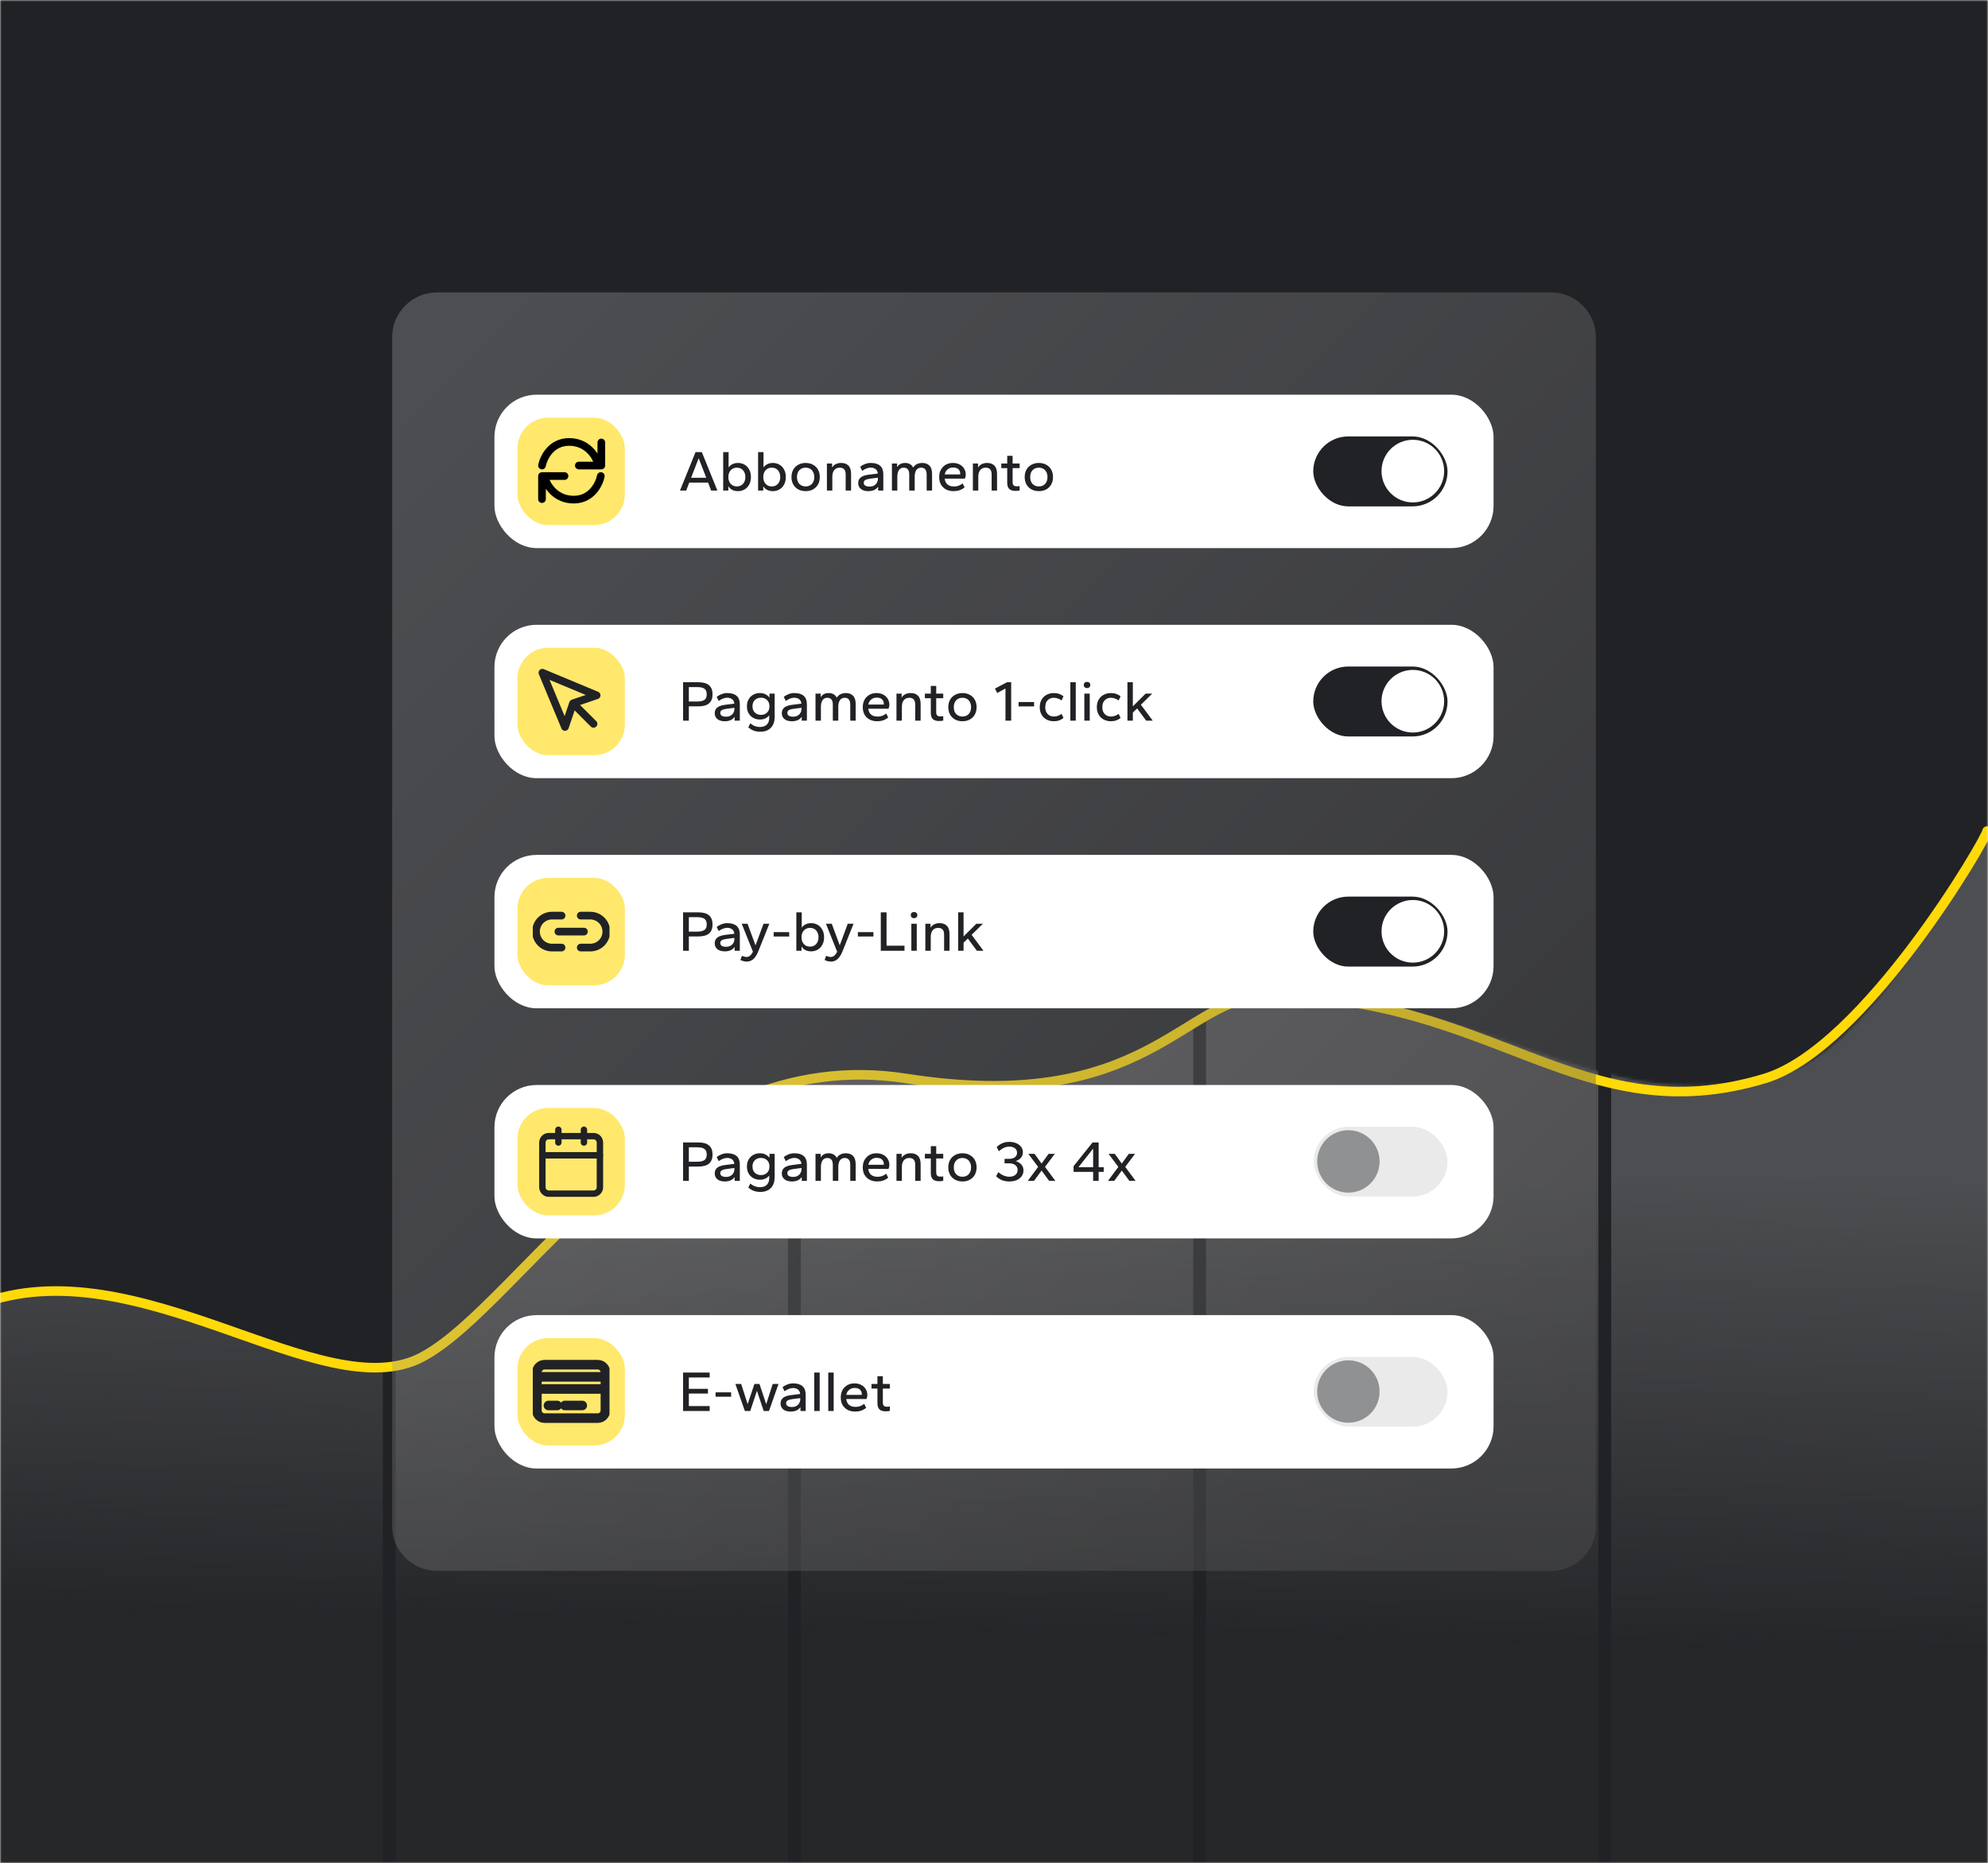 <svg fill="none" height="583" viewBox="0 0 622 583" width="622" xmlns="http://www.w3.org/2000/svg" xmlns:xlink="http://www.w3.org/1999/xlink"><filter id="a" color-interpolation-filters="sRGB" filterUnits="userSpaceOnUse" height="75.595" width="75.595" x="404.246" y="109.613"><feFlood flood-opacity="0" result="BackgroundImageFix"/><feColorMatrix in="SourceAlpha" result="hardAlpha" type="matrix" values="0 0 0 0 0 0 0 0 0 0 0 0 0 0 0 0 0 0 127 0"/><feOffset/><feGaussianBlur stdDeviation="14"/><feComposite in2="hardAlpha" operator="out"/><feColorMatrix type="matrix" values="0 0 0 0 0 0 0 0 0 0 0 0 0 0 0 0 0 0 0.06 0"/><feBlend in2="BackgroundImageFix" mode="normal" result="effect1_dropShadow_612_25404"/><feBlend in="SourceGraphic" in2="effect1_dropShadow_612_25404" mode="normal" result="shape"/></filter><filter id="b" color-interpolation-filters="sRGB" filterUnits="userSpaceOnUse" height="75.595" width="75.595" x="404.246" y="181.614"><feFlood flood-opacity="0" result="BackgroundImageFix"/><feColorMatrix in="SourceAlpha" result="hardAlpha" type="matrix" values="0 0 0 0 0 0 0 0 0 0 0 0 0 0 0 0 0 0 127 0"/><feOffset/><feGaussianBlur stdDeviation="14"/><feComposite in2="hardAlpha" operator="out"/><feColorMatrix type="matrix" values="0 0 0 0 0 0 0 0 0 0 0 0 0 0 0 0 0 0 0.06 0"/><feBlend in2="BackgroundImageFix" mode="normal" result="effect1_dropShadow_612_25404"/><feBlend in="SourceGraphic" in2="effect1_dropShadow_612_25404" mode="normal" result="shape"/></filter><filter id="c" color-interpolation-filters="sRGB" filterUnits="userSpaceOnUse" height="75.595" width="75.595" x="404.246" y="253.614"><feFlood flood-opacity="0" result="BackgroundImageFix"/><feColorMatrix in="SourceAlpha" result="hardAlpha" type="matrix" values="0 0 0 0 0 0 0 0 0 0 0 0 0 0 0 0 0 0 127 0"/><feOffset/><feGaussianBlur stdDeviation="14"/><feComposite in2="hardAlpha" operator="out"/><feColorMatrix type="matrix" values="0 0 0 0 0 0 0 0 0 0 0 0 0 0 0 0 0 0 0.06 0"/><feBlend in2="BackgroundImageFix" mode="normal" result="effect1_dropShadow_612_25404"/><feBlend in="SourceGraphic" in2="effect1_dropShadow_612_25404" mode="normal" result="shape"/></filter><linearGradient id="d" gradientUnits="userSpaceOnUse" x1="253.063" x2="256.39" y1="509.867" y2="361.329"><stop offset="0" stop-color="#4d4e51" stop-opacity=".1"/><stop offset="1" stop-color="#4d4e51"/></linearGradient><linearGradient id="e" gradientUnits="userSpaceOnUse" x1="140.483" x2="480.216" y1="107.817" y2="445.514"><stop offset="0" stop-opacity="0"/><stop offset="1"/></linearGradient><clipPath id="f"><path d="m410.886 136.554h42.015v21.89h-42.015z"/></clipPath><clipPath id="g"><path d="m410.886 208.555h42.015v21.89h-42.015z"/></clipPath><clipPath id="h"><path d="m166.7 284.299c0-2.651 2.149-4.8 4.8-4.8h19.201v24h-24.001z"/></clipPath><clipPath id="i"><path d="m410.886 280.555h42.015v21.89h-42.015z"/></clipPath><clipPath id="j"><path d="m166.7 428.301c0-2.651 2.149-4.8 4.8-4.8h19.201v24h-24.001z"/></clipPath><mask id="k" height="583" maskUnits="userSpaceOnUse" width="622" x="0" y="0"><path d="m.5.5h621v582h-621z" fill="#d3d3d3" stroke="#d3d3d3"/></mask><mask id="l" height="484" maskUnits="userSpaceOnUse" width="768" x="-112" y="245"><path d="m-5.432 408.158c-39.596 15.084-87.205 61.28-106.06 82.492v238.334l767.472-5.056-25.05-478.395c-30.64 51.852-52.355 86.833-77.778 91.918-58.922 11.786-84.848-25.925-155.555-25.925-26.351 0-37.71 37.71-113.131 25.925-75.42-11.784-120.201 70.707-151.495 87.206s-88.908-35.353-138.403-16.499z" fill="#d9d9d9"/></mask><g mask="url(#k)"><path d="m-64.693-80.641h858.673v691.518h-858.673z" fill="#212225"/><g fill="url(#d)" mask="url(#l)"><path d="m-3 209.287c0-7.732 6.268-14 14-14h94.776c7.732 0 14 6.268 14 14v490c0 7.732-6.268 14-14 14h-94.776c-7.732 0-14-6.268-14-14z"/><path d="m123.776 209.287c0-7.732 6.268-14 14-14h94.776c7.732 0 14 6.268 14 14v490c0 7.732-6.268 14-14 14h-94.776c-7.732 0-14-6.268-14-14z"/><path d="m250.552 209.287c0-7.732 6.268-14 14-14h94.777c7.732 0 14 6.268 14 14v490c0 7.732-6.268 14-14 14h-94.777c-7.732 0-14-6.268-14-14z"/><path d="m377.329 209.287c0-7.732 6.268-14 14-14h94.776c7.732 0 14 6.268 14 14v490c0 7.732-6.268 14-14 14h-94.776c-7.732 0-14-6.268-14-14z"/><path d="m504.105 209.287c0-7.732 6.268-14 14-14h94.776c7.732 0 14 6.268 14 14v490c0 7.732-6.268 14-14 14h-94.776c-7.732 0-14-6.268-14-14z"/></g><path d="m-6.403 408.16-.534-1.402zm558.585-70.707-.434-1.436zm71.03-77.418c0-.828-.672-1.5-1.5-1.5-.829 0-1.5.672-1.5 1.5zm-734.554 231.614c9.383-10.556 25.946-27.356 45.095-43.391 19.171-16.055 40.819-31.245 60.379-38.696l-1.068-2.804c-20.035 7.633-41.991 23.082-61.237 39.2-19.269 16.136-35.938 33.04-45.41 43.698zm105.473-82.087c24.165-9.205 50.426-1.188 74.999 7.381 12.193 4.251 23.997 8.643 34.691 10.914 10.694 2.272 20.589 2.499 28.879-1.871l-1.399-2.654c-7.358 3.879-16.399 3.812-26.856 1.591-10.457-2.221-22.018-6.521-34.327-10.813-24.431-8.519-51.724-17.001-77.055-7.352zm138.569 16.424c8.064-4.252 16.892-12.682 26.633-22.515 9.808-9.901 20.638-21.33 32.848-31.887 24.414-21.107 54.025-38.439 91.083-32.649l.463-2.964c-38.363-5.994-68.852 12.027-93.508 33.344-12.324 10.655-23.271 22.206-33.017 32.045-9.814 9.906-18.319 17.974-25.901 21.972zm150.564-87.051c38.013 5.94 60.029-.587 75.881-8.69 3.941-2.014 7.486-4.118 10.774-6.127 3.305-2.018 6.313-3.917 9.256-5.575 5.867-3.305 11.247-5.515 17.452-5.515v-3c-6.971 0-12.893 2.504-18.924 5.901-3.005 1.693-6.096 3.643-9.347 5.629-3.268 1.996-6.737 4.054-10.576 6.016-15.272 7.806-36.646 14.242-74.053 8.397zm113.363-25.907c35.029 0 59.273 10.702 82.188 19.374 22.936 8.679 44.544 15.313 73.8 6.487l-.867-2.872c-28.272 8.529-49.089 2.2-71.871-6.421-22.804-8.63-47.573-19.568-83.25-19.568zm155.988 25.861c8.124-2.451 16.57-8.525 24.605-16.114 8.062-7.614 15.836-16.874 22.609-25.872 6.776-9.002 12.573-17.772 16.677-24.426 2.052-3.327 3.686-6.132 4.811-8.18.561-1.022 1.003-1.868 1.308-2.502.151-.314.278-.596.371-.83.046-.116.091-.241.127-.364.026-.089.089-.308.089-.566h-3c0-.115.015-.197.02-.225.004-.019.007-.032.009-.04s.003-.013.004-.013c0-.001-.003.008-.01.028-.007.019-.016.045-.029.078-.055.138-.147.346-.284.631-.272.566-.686 1.36-1.234 2.358-1.096 1.994-2.703 4.755-4.735 8.05-4.065 6.589-9.809 15.281-16.521 24.197-6.715 8.921-14.376 18.038-22.272 25.495-7.922 7.482-15.957 13.174-23.412 15.423z" fill="#ffd908"/><path d="m122.7 105.498c0-7.732 6.268-14 14-14h348.601c7.732 0 14 6.268 14 14v372.003c0 7.732-6.268 14-14 14h-348.601c-7.732 0-14-6.268-14-14z" fill="#fff" fill-opacity=".2"/><path d="m122.7 105.498c0-7.732 6.268-14 14-14h348.601c7.732 0 14 6.268 14 14v372.003c0 7.732-6.268 14-14 14h-348.601c-7.732 0-14-6.268-14-14z" fill="url(#e)" fill-opacity=".3"/><rect fill="#fff" height="48.001" rx="13.2" width="312.6" x="154.7" y="123.498"/><rect fill="#ffe86b" height="33.6" rx="9.6" width="33.6" x="161.9" y="130.698"/><path d="m188.141 138.45v7.216h-7.04m-11.52 0c.48-2.46 2.848-7.38 8.48-7.38s8.32 4.374 8.96 6.56m-17.44 11.324v-7.216h7.04m11.36 0c-.48 2.46-2.848 7.38-8.48 7.38s-8.32-4.373-8.96-6.56" stroke="#000" stroke-linecap="round" stroke-linejoin="round" stroke-width="2.4"/><path d="m212.751 153.499 4.86-12.024h1.98l4.86 12.024h-1.944l-.972-2.502h-5.886l-.954 2.502zm3.474-3.996h4.752l-2.376-6.12z" fill="#212225"/><path d="m230.898 153.679c-.708 0-1.32-.138-1.836-.414-.516-.288-.906-.66-1.17-1.116v1.35h-1.62v-12.024h1.692v4.806c.276-.432.666-.774 1.17-1.026.504-.264 1.092-.396 1.764-.396.768 0 1.458.18 2.07.54s1.092.87 1.44 1.53c.36.648.54 1.428.54 2.34 0 .9-.18 1.68-.54 2.34-.348.66-.828 1.17-1.44 1.53s-1.302.54-2.07.54zm-.342-1.476c.516 0 .972-.12 1.368-.36s.708-.576.936-1.008c.228-.444.342-.966.342-1.566s-.114-1.116-.342-1.548c-.216-.444-.528-.786-.936-1.026-.396-.24-.852-.36-1.368-.36-.528 0-.99.12-1.386.36s-.708.582-.936 1.026c-.228.432-.342.948-.342 1.548s.114 1.122.342 1.566c.228.432.54.768.936 1.008s.858.36 1.386.36z" fill="#212225"/><path d="m241.814 153.679c-.708 0-1.32-.138-1.836-.414-.516-.288-.906-.66-1.17-1.116v1.35h-1.62v-12.024h1.692v4.806c.276-.432.666-.774 1.17-1.026.504-.264 1.092-.396 1.764-.396.769 0 1.459.18 2.071.54s1.092.87 1.44 1.53c.36.648.54 1.428.54 2.34 0 .9-.18 1.68-.54 2.34-.348.66-.828 1.17-1.44 1.53s-1.302.54-2.071.54zm-.342-1.476c.516 0 .973-.12 1.369-.36s.708-.576.936-1.008c.228-.444.342-.966.342-1.566s-.114-1.116-.342-1.548c-.216-.444-.528-.786-.936-1.026-.396-.24-.853-.36-1.369-.36-.528 0-.99.12-1.386.36s-.708.582-.936 1.026c-.228.432-.342.948-.342 1.548s.114 1.122.342 1.566c.228.432.54.768.936 1.008s.858.36 1.386.36z" fill="#212225"/><path d="m252.065 153.679c-.864 0-1.632-.18-2.304-.54-.672-.372-1.194-.888-1.566-1.548s-.558-1.434-.558-2.322.186-1.662.558-2.322.894-1.17 1.566-1.53c.672-.372 1.44-.558 2.304-.558.876 0 1.644.186 2.304.558.672.36 1.194.87 1.566 1.53s.558 1.434.558 2.322-.186 1.662-.558 2.322-.894 1.176-1.566 1.548c-.66.36-1.428.54-2.304.54zm0-1.476c.54 0 1.014-.12 1.422-.36s.72-.576.936-1.008c.228-.444.342-.966.342-1.566s-.114-1.116-.342-1.548c-.216-.444-.528-.786-.936-1.026s-.882-.36-1.422-.36-1.014.12-1.422.36-.726.582-.954 1.026c-.216.432-.324.948-.324 1.548s.108 1.122.324 1.566c.228.432.546.768.954 1.008s.882.36 1.422.36z" fill="#212225"/><path d="m258.722 153.499v-8.46h1.62v1.26c.252-.444.618-.792 1.098-1.044.48-.264 1.062-.396 1.746-.396.972 0 1.728.276 2.268.828.552.552.828 1.416.828 2.592v5.22h-1.692v-5.004c0-.756-.156-1.302-.468-1.638-.3-.348-.762-.522-1.386-.522-.744 0-1.32.252-1.728.756-.396.504-.594 1.194-.594 2.07v4.338z" fill="#212225"/><path d="m271.67 153.679c-.624 0-1.176-.096-1.656-.288-.468-.204-.834-.492-1.098-.864-.264-.384-.396-.84-.396-1.368 0-.54.132-.99.396-1.35s.636-.642 1.116-.846 1.026-.342 1.638-.414l2.988-.378c-.072-.636-.312-1.104-.72-1.404s-.912-.45-1.512-.45c-.408 0-.834.084-1.278.252-.432.156-.894.408-1.386.756l-.63-1.278c.468-.372.984-.66 1.548-.864.564-.216 1.152-.324 1.764-.324 1.296 0 2.274.294 2.934.882s.99 1.458.99 2.61v5.148h-1.62v-1.224c-.312.468-.732.822-1.26 1.062-.516.228-1.122.342-1.818.342zm.396-1.422c.564 0 1.038-.114 1.422-.342.396-.228.69-.528.882-.9.204-.372.306-.762.306-1.17v-.378l-2.52.324c-.624.084-1.098.222-1.422.414-.324.18-.486.474-.486.882 0 .372.156.66.468.864.324.204.774.306 1.35.306z" fill="#212225"/><path d="m279.06 153.499v-8.46h1.62v1.134c.24-.42.57-.744.99-.972.432-.228.948-.342 1.548-.342s1.11.132 1.53.396c.432.252.756.606.972 1.062.264-.48.642-.84 1.134-1.08.492-.252 1.056-.378 1.692-.378.96 0 1.71.276 2.25.828.552.552.828 1.416.828 2.592v5.22h-1.692v-5.004c0-.756-.15-1.302-.45-1.638-.288-.348-.714-.522-1.278-.522-.66 0-1.164.252-1.512.756-.336.504-.504 1.194-.504 2.07v4.338h-1.71v-5.004c0-.756-.15-1.302-.45-1.638-.288-.348-.714-.522-1.278-.522-.66 0-1.158.252-1.494.756s-.504 1.194-.504 2.07v4.338z" fill="#212225"/><path d="m298.35 153.679c-.852 0-1.62-.168-2.304-.504-.672-.348-1.206-.846-1.602-1.494-.396-.66-.594-1.464-.594-2.412 0-.9.186-1.68.558-2.34.384-.66.894-1.17 1.53-1.53.648-.36 1.368-.54 2.16-.54.828 0 1.548.162 2.16.486s1.08.762 1.404 1.314c.336.54.504 1.158.504 1.854 0 .204-.03.426-.09.666-.048.24-.114.432-.198.576h-6.3c.06.54.21.996.45 1.368.252.36.588.636 1.008.828.42.18.906.27 1.458.27s1.038-.084 1.458-.252c.432-.168.846-.402 1.242-.702l.612 1.242c-.468.384-.996.678-1.584.882-.576.192-1.2.288-1.872.288zm-2.772-5.22h4.842c.012-.036.018-.066.018-.09s0-.054 0-.09c0-.408-.084-.756-.252-1.044-.168-.3-.42-.534-.756-.702s-.762-.252-1.278-.252c-.42 0-.81.09-1.17.27-.348.168-.648.414-.9.738-.24.312-.408.702-.504 1.17z" fill="#212225"/><path d="m304.391 153.499v-8.46h1.62v1.26c.252-.444.618-.792 1.098-1.044.48-.264 1.062-.396 1.746-.396.972 0 1.728.276 2.268.828.552.552.828 1.416.828 2.592v5.22h-1.692v-5.004c0-.756-.156-1.302-.468-1.638-.3-.348-.762-.522-1.386-.522-.744 0-1.32.252-1.728.756-.396.504-.594 1.194-.594 2.07v4.338z" fill="#212225"/><path d="m317.727 153.607c-.876 0-1.53-.204-1.962-.612-.42-.42-.63-1.068-.63-1.944v-4.572h-1.854v-1.44h1.854v-2.412h1.692v2.412h2.196v1.44h-2.196v4.428c0 .42.102.738.306.954.204.204.516.306.936.306.144 0 .312-.006.504-.018s.342-.03.45-.054v1.368c-.156.048-.354.084-.594.108-.228.024-.462.036-.702.036z" fill="#212225"/><path d="m325.032 153.679c-.864 0-1.632-.18-2.304-.54-.672-.372-1.194-.888-1.566-1.548s-.558-1.434-.558-2.322.186-1.662.558-2.322.894-1.17 1.566-1.53c.672-.372 1.44-.558 2.304-.558.876 0 1.644.186 2.305.558.672.36 1.194.87 1.566 1.53s.558 1.434.558 2.322-.186 1.662-.558 2.322-.894 1.176-1.566 1.548c-.661.36-1.429.54-2.305.54zm0-1.476c.54 0 1.014-.12 1.422-.36.409-.24.721-.576.937-1.008.228-.444.342-.966.342-1.566s-.114-1.116-.342-1.548c-.216-.444-.528-.786-.937-1.026-.408-.24-.882-.36-1.422-.36s-1.014.12-1.422.36-.726.582-.954 1.026c-.216.432-.324.948-.324 1.548s.108 1.122.324 1.566c.228.432.546.768.954 1.008s.882.36 1.422.36z" fill="#212225"/><g clip-path="url(#f)"><rect fill="#212225" height="21.89" rx="10.945" width="42.015" x="410.886" y="136.554"/><g filter="url(#a)"><circle cx="442.044" cy="147.411" fill="#fff" r="9.798"/></g></g><rect fill="#fff" height="48.001" rx="13.2" width="312.6" x="154.7" y="195.499"/><rect fill="#ffe86b" height="33.6" rx="9.6" width="33.6" x="161.9" y="202.699"/><path d="m169.7 210.499 7.07 16.97 2.51-7.39 7.39-2.51z" stroke="#212225" stroke-linecap="round" stroke-linejoin="round" stroke-width="2.4"/><path d="m179.7 220.499 6 6" stroke="#212225" stroke-linecap="round" stroke-linejoin="round" stroke-width="2.4"/><g fill="#212225"><path d="m213.723 225.5v-12.024h4.788c1.476 0 2.58.312 3.312.936.744.624 1.116 1.572 1.116 2.844s-.372 2.22-1.116 2.844c-.732.612-1.836.918-3.312.918h-2.988v4.482zm1.8-5.994h2.646c.96 0 1.692-.162 2.196-.486.504-.336.756-.924.756-1.764s-.246-1.428-.738-1.764c-.48-.336-1.218-.504-2.214-.504h-2.646z"/><path d="m226.774 225.68c-.624 0-1.176-.096-1.656-.288-.468-.204-.834-.492-1.098-.864-.264-.384-.396-.84-.396-1.368 0-.54.132-.99.396-1.35s.636-.642 1.116-.846 1.026-.342 1.638-.414l2.988-.378c-.072-.636-.312-1.104-.72-1.404s-.912-.45-1.512-.45c-.408 0-.834.084-1.278.252-.432.156-.894.408-1.386.756l-.63-1.278c.468-.372.984-.66 1.548-.864.564-.216 1.152-.324 1.764-.324 1.296 0 2.274.294 2.934.882s.99 1.458.99 2.61v5.148h-1.62v-1.224c-.312.468-.732.822-1.26 1.062-.516.228-1.122.342-1.818.342zm.396-1.422c.564 0 1.038-.114 1.422-.342.396-.228.69-.528.882-.9.204-.372.306-.762.306-1.17v-.378l-2.52.324c-.624.084-1.098.222-1.422.414-.324.18-.486.474-.486.882 0 .372.156.66.468.864.324.204.774.306 1.35.306z"/><path d="m237.855 228.956c-.696 0-1.356-.108-1.98-.324-.612-.216-1.194-.564-1.746-1.044l.612-1.242c.54.42 1.056.714 1.548.882.504.168.996.252 1.476.252.912 0 1.626-.246 2.142-.738s.774-1.218.774-2.178v-.756c-.276.384-.666.702-1.17.954-.492.252-1.08.378-1.764.378-.72 0-1.392-.162-2.016-.486-.612-.324-1.104-.792-1.476-1.404-.372-.624-.558-1.374-.558-2.25s.186-1.62.558-2.232c.372-.624.864-1.098 1.476-1.422.624-.324 1.296-.486 2.016-.486s1.332.144 1.836.432c.516.276.906.612 1.17 1.008v-1.26h1.62v7.272c0 .996-.18 1.836-.54 2.52-.36.696-.876 1.224-1.548 1.584s-1.482.54-2.43.54zm.234-5.274c.492 0 .936-.102 1.332-.306s.714-.504.954-.9.36-.888.36-1.476-.12-1.08-.36-1.476-.558-.696-.954-.9-.84-.306-1.332-.306c-.48 0-.924.102-1.332.306-.396.204-.714.504-.954.9s-.36.888-.36 1.476.12 1.08.36 1.476.558.696.954.9c.408.204.852.306 1.332.306z"/><path d="m247.763 225.68c-.624 0-1.176-.096-1.656-.288-.468-.204-.834-.492-1.098-.864-.264-.384-.396-.84-.396-1.368 0-.54.132-.99.396-1.35s.636-.642 1.116-.846 1.026-.342 1.638-.414l2.988-.378c-.072-.636-.312-1.104-.72-1.404s-.912-.45-1.512-.45c-.408 0-.834.084-1.278.252-.432.156-.894.408-1.386.756l-.63-1.278c.468-.372.984-.66 1.548-.864.564-.216 1.152-.324 1.764-.324 1.296 0 2.274.294 2.934.882s.99 1.458.99 2.61v5.148h-1.62v-1.224c-.312.468-.732.822-1.26 1.062-.516.228-1.122.342-1.818.342zm.396-1.422c.564 0 1.038-.114 1.422-.342.396-.228.69-.528.882-.9.204-.372.306-.762.306-1.17v-.378l-2.52.324c-.624.084-1.098.222-1.422.414-.324.18-.486.474-.486.882 0 .372.156.66.468.864.324.204.774.306 1.35.306z"/><path d="m255.153 225.5v-8.46h1.62v1.134c.24-.42.57-.744.99-.972.432-.228.948-.342 1.548-.342s1.11.132 1.53.396c.432.252.756.606.972 1.062.264-.48.642-.84 1.134-1.08.492-.252 1.056-.378 1.692-.378.96 0 1.71.276 2.25.828.552.552.828 1.416.828 2.592v5.22h-1.692v-5.004c0-.756-.15-1.302-.45-1.638-.288-.348-.714-.522-1.278-.522-.66 0-1.164.252-1.512.756-.336.504-.504 1.194-.504 2.07v4.338h-1.71v-5.004c0-.756-.15-1.302-.45-1.638-.288-.348-.714-.522-1.278-.522-.66 0-1.158.252-1.494.756s-.504 1.194-.504 2.07v4.338z"/><path d="m274.443 225.68c-.852 0-1.62-.168-2.304-.504-.672-.348-1.206-.846-1.602-1.494-.396-.66-.594-1.464-.594-2.412 0-.9.186-1.68.558-2.34.384-.66.894-1.17 1.53-1.53.648-.36 1.368-.54 2.16-.54.828 0 1.548.162 2.16.486s1.08.762 1.404 1.314c.336.54.504 1.158.504 1.854 0 .204-.03.426-.09.666-.048.24-.114.432-.198.576h-6.3c.06.54.21.996.45 1.368.252.36.588.636 1.008.828.42.18.906.27 1.458.27s1.038-.084 1.458-.252c.432-.168.846-.402 1.242-.702l.612 1.242c-.468.384-.996.678-1.584.882-.576.192-1.2.288-1.872.288zm-2.772-5.22h4.842c.012-.036.018-.066.018-.09s0-.054 0-.09c0-.408-.084-.756-.252-1.044-.168-.3-.42-.534-.756-.702s-.762-.252-1.278-.252c-.42 0-.81.09-1.17.27-.348.168-.648.414-.9.738-.24.312-.408.702-.504 1.17z"/><path d="m280.484 225.5v-8.46h1.62v1.26c.252-.444.618-.792 1.098-1.044.48-.264 1.062-.396 1.746-.396.972 0 1.728.276 2.268.828.552.552.828 1.416.828 2.592v5.22h-1.692v-5.004c0-.756-.156-1.302-.468-1.638-.3-.348-.762-.522-1.386-.522-.744 0-1.32.252-1.728.756-.396.504-.594 1.194-.594 2.07v4.338z"/><path d="m293.82 225.608c-.876 0-1.53-.204-1.962-.612-.42-.42-.63-1.068-.63-1.944v-4.572h-1.854v-1.44h1.854v-2.412h1.692v2.412h2.196v1.44h-2.196v4.428c0 .42.102.738.306.954.204.204.516.306.936.306.144 0 .312-.006.504-.018s.342-.03.45-.054v1.368c-.156.048-.354.084-.594.108-.228.024-.462.036-.702.036z"/><path d="m301.126 225.68c-.864 0-1.632-.18-2.304-.54-.672-.372-1.194-.888-1.566-1.548-.373-.66-.559-1.434-.559-2.322s.186-1.662.559-2.322c.372-.66.894-1.17 1.566-1.53.672-.372 1.44-.558 2.304-.558.876 0 1.644.186 2.304.558.672.36 1.194.87 1.566 1.53s.558 1.434.558 2.322-.186 1.662-.558 2.322-.894 1.176-1.566 1.548c-.66.36-1.428.54-2.304.54zm0-1.476c.54 0 1.014-.12 1.422-.36s.72-.576.936-1.008c.228-.444.342-.966.342-1.566s-.114-1.116-.342-1.548c-.216-.444-.528-.786-.936-1.026s-.882-.36-1.422-.36-1.014.12-1.422.36-.726.582-.954 1.026c-.216.432-.324.948-.324 1.548s.108 1.122.324 1.566c.228.432.546.768.954 1.008s.882.36 1.422.36z"/><path d="m314.591 225.5v-10.08l-2.592 1.422-.702-1.386 3.762-1.98h1.314v12.024z"/><path d="m318.688 221.036v-1.368h4.86v1.368z"/><path d="m329.743 225.68c-.864 0-1.632-.18-2.304-.54-.672-.372-1.194-.888-1.566-1.548s-.558-1.434-.558-2.322.186-1.662.558-2.322.894-1.17 1.566-1.53c.672-.372 1.44-.558 2.304-.558.612 0 1.164.09 1.656.27.504.18.954.432 1.35.756l-.612 1.278c-.384-.276-.78-.48-1.188-.612-.408-.144-.81-.216-1.206-.216-.54 0-1.014.12-1.422.36s-.726.576-.954 1.008c-.216.432-.324.954-.324 1.566s.108 1.134.324 1.566c.228.432.546.768.954 1.008s.882.36 1.422.36c.396 0 .798-.066 1.206-.198.408-.144.804-.354 1.188-.63l.612 1.278c-.396.324-.846.576-1.35.756-.492.18-1.044.27-1.656.27z"/><path d="m334.889 225.5v-12.024h1.692v12.024z"/><path d="m339.266 225.5v-8.46h1.692v8.46zm.828-10.206c-.3 0-.546-.09-.738-.27-.18-.18-.27-.414-.27-.702s.09-.516.27-.684c.192-.18.438-.27.738-.27.312 0 .564.09.756.27.192.168.288.396.288.684s-.096.522-.288.702-.444.27-.756.27z"/><path d="m347.603 225.68c-.864 0-1.632-.18-2.304-.54-.672-.372-1.194-.888-1.566-1.548s-.558-1.434-.558-2.322.186-1.662.558-2.322.894-1.17 1.566-1.53c.672-.372 1.44-.558 2.304-.558.612 0 1.164.09 1.656.27.504.18.954.432 1.35.756l-.612 1.278c-.384-.276-.78-.48-1.188-.612-.408-.144-.81-.216-1.206-.216-.54 0-1.014.12-1.422.36s-.726.576-.954 1.008c-.216.432-.324.954-.324 1.566s.108 1.134.324 1.566c.228.432.546.768.954 1.008s.882.36 1.422.36c.396 0 .798-.066 1.206-.198.408-.144.804-.354 1.188-.63l.612 1.278c-.396.324-.846.576-1.35.756-.492.18-1.044.27-1.656.27z"/><path d="m352.748 225.5v-12.024h1.692v7.542l3.996-3.978h2.052l-3.528 3.474 3.708 4.986h-2.052l-2.844-3.834-1.332 1.314v2.52z"/></g><g clip-path="url(#g)"><rect fill="#212225" height="21.89" rx="10.945" width="42.015" x="410.886" y="208.555"/><g filter="url(#b)"><circle cx="442.044" cy="219.412" fill="#fff" r="9.798"/></g></g><rect fill="#fff" height="48.001" rx="13.2" width="312.6" x="154.7" y="267.499"/><rect fill="#ffe86b" height="33.6" rx="9.6" width="33.6" x="161.9" y="274.699"/><g clip-path="url(#h)" stroke="#212225" stroke-linecap="round" stroke-linejoin="round" stroke-width="2.4"><path d="m181.7 286.499h3c.657 0 1.307.129 1.914.381.607.251 1.158.619 1.622 1.084.464.464.833 1.015 1.084 1.622.251.606.381 1.256.381 1.913s-.13 1.307-.381 1.914c-.251.606-.62 1.157-1.084 1.622-.464.464-1.015.832-1.622 1.084-.607.251-1.257.38-1.914.38h-3m-6 0h-3c-.656 0-1.307-.129-1.913-.38-.607-.252-1.158-.62-1.622-1.084-.938-.938-1.465-2.21-1.465-3.536s.527-2.598 1.465-3.535c.937-.938 2.209-1.465 3.535-1.465h3"/><path d="m174.701 291.499h8"/></g><path d="m213.723 297.499v-12.024h4.788c1.476 0 2.58.312 3.312.936.744.624 1.116 1.572 1.116 2.844s-.372 2.22-1.116 2.844c-.732.612-1.836.918-3.312.918h-2.988v4.482zm1.8-5.994h2.646c.96 0 1.692-.162 2.196-.486.504-.336.756-.924.756-1.764s-.246-1.428-.738-1.764c-.48-.336-1.218-.504-2.214-.504h-2.646z" fill="#212225"/><path d="m226.774 297.679c-.624 0-1.176-.096-1.656-.288-.468-.204-.834-.492-1.098-.864-.264-.384-.396-.84-.396-1.368 0-.54.132-.99.396-1.35s.636-.642 1.116-.846 1.026-.342 1.638-.414l2.988-.378c-.072-.636-.312-1.104-.72-1.404s-.912-.45-1.512-.45c-.408 0-.834.084-1.278.252-.432.156-.894.408-1.386.756l-.63-1.278c.468-.372.984-.66 1.548-.864.564-.216 1.152-.324 1.764-.324 1.296 0 2.274.294 2.934.882s.99 1.458.99 2.61v5.148h-1.62v-1.224c-.312.468-.732.822-1.26 1.062-.516.228-1.122.342-1.818.342zm.396-1.422c.564 0 1.038-.114 1.422-.342.396-.228.69-.528.882-.9.204-.372.306-.762.306-1.17v-.378l-2.52.324c-.624.084-1.098.222-1.422.414-.324.18-.486.474-.486.882 0 .372.156.66.468.864.324.204.774.306 1.35.306z" fill="#212225"/><path d="m233.671 300.883c-.36 0-.72-.048-1.08-.144-.36-.084-.672-.204-.936-.36l.486-1.314c.252.12.498.21.738.27.24.072.468.108.684.108.264 0 .51-.054.738-.162s.444-.282.648-.522c.216-.24.426-.558.63-.954l-3.51-8.766h1.818l2.502 6.768 2.502-6.768h1.818l-3.384 8.46c-.348.876-.72 1.56-1.116 2.052-.384.492-.792.834-1.224 1.026-.42.204-.858.306-1.314.306z" fill="#212225"/><path d="m242.064 293.035v-1.368h4.86v1.368z" fill="#212225"/><path d="m253.785 297.679c-.708 0-1.32-.138-1.836-.414-.516-.288-.906-.66-1.17-1.116v1.35h-1.62v-12.024h1.692v4.806c.276-.432.666-.774 1.17-1.026.504-.264 1.092-.396 1.764-.396.768 0 1.458.18 2.07.54s1.092.87 1.44 1.53c.36.648.54 1.428.54 2.34 0 .9-.18 1.68-.54 2.34-.348.66-.828 1.17-1.44 1.53s-1.302.54-2.07.54zm-.342-1.476c.516 0 .972-.12 1.368-.36s.708-.576.936-1.008c.228-.444.342-.966.342-1.566s-.114-1.116-.342-1.548c-.216-.444-.528-.786-.936-1.026-.396-.24-.852-.36-1.368-.36-.528 0-.99.12-1.386.36s-.708.582-.936 1.026c-.228.432-.342.948-.342 1.548s.114 1.122.342 1.566c.228.432.54.768.936 1.008s.858.36 1.386.36z" fill="#212225"/><path d="m260.021 300.883c-.36 0-.72-.048-1.08-.144-.36-.084-.672-.204-.936-.36l.486-1.314c.252.12.498.21.738.27.24.072.468.108.684.108.264 0 .51-.054.738-.162s.444-.282.648-.522c.216-.24.426-.558.63-.954l-3.51-8.766h1.818l2.502 6.768 2.502-6.768h1.818l-3.384 8.46c-.348.876-.72 1.56-1.116 2.052-.384.492-.792.834-1.224 1.026-.42.204-.858.306-1.314.306z" fill="#212225"/><path d="m268.414 293.035v-1.368h4.86v1.368z" fill="#212225"/><path d="m275.581 297.499v-12.024h1.8v10.44h5.616v1.584z" fill="#212225"/><path d="m285.142 297.499v-8.46h1.692v8.46zm.828-10.206c-.3 0-.546-.09-.738-.27-.18-.18-.27-.414-.27-.702s.09-.516.27-.684c.192-.18.438-.27.738-.27.312 0 .564.09.756.27.192.168.288.396.288.684s-.096.522-.288.702-.444.27-.756.27z" fill="#212225"/><path d="m289.519 297.499v-8.46h1.62v1.26c.252-.444.618-.792 1.098-1.044.48-.264 1.062-.396 1.746-.396.972 0 1.728.276 2.268.828.552.552.828 1.416.828 2.592v5.22h-1.692v-5.004c0-.756-.156-1.302-.468-1.638-.3-.348-.762-.522-1.386-.522-.744 0-1.32.252-1.728.756-.396.504-.594 1.194-.594 2.07v4.338z" fill="#212225"/><path d="m299.785 297.499v-12.024h1.692v7.542l3.996-3.978h2.052l-3.528 3.474 3.708 4.986h-2.052l-2.844-3.834-1.332 1.314v2.52z" fill="#212225"/><g clip-path="url(#i)"><rect fill="#212225" height="21.89" rx="10.945" width="42.015" x="410.886" y="280.555"/><g filter="url(#c)"><circle cx="442.044" cy="291.412" fill="#fff" r="9.798"/></g></g><rect fill="#fff" height="48.001" rx="13.2" width="312.6" x="154.7" y="339.5"/><rect fill="#ffe86b" height="33.6" rx="9.6" width="33.6" x="161.9" y="346.7"/><path d="m185.7 355.5h-14c-1.104 0-2 .895-2 2v14c0 1.105.896 2 2 2h14c1.105 0 2-.895 2-2v-14c0-1.105-.895-2-2-2z" stroke="#212225" stroke-linecap="round" stroke-linejoin="round" stroke-width="2"/><path d="m169.7 361.5h18" stroke="#212225" stroke-linecap="round" stroke-linejoin="round" stroke-width="2"/><path d="m182.7 353.5v4" stroke="#212225" stroke-linecap="round" stroke-linejoin="round" stroke-width="2"/><path d="m174.701 353.5v4" stroke="#212225" stroke-linecap="round" stroke-linejoin="round" stroke-width="2"/><path d="m213.723 369.501v-12.024h4.788c1.476 0 2.58.312 3.312.936.744.624 1.116 1.572 1.116 2.844s-.372 2.22-1.116 2.844c-.732.612-1.836.918-3.312.918h-2.988v4.482zm1.8-5.994h2.646c.96 0 1.692-.162 2.196-.486.504-.336.756-.924.756-1.764s-.246-1.428-.738-1.764c-.48-.336-1.218-.504-2.214-.504h-2.646z" fill="#212225"/><path d="m226.774 369.681c-.624 0-1.176-.096-1.656-.288-.468-.204-.834-.492-1.098-.864-.264-.384-.396-.84-.396-1.368 0-.54.132-.99.396-1.35s.636-.642 1.116-.846 1.026-.342 1.638-.414l2.988-.378c-.072-.636-.312-1.104-.72-1.404s-.912-.45-1.512-.45c-.408 0-.834.084-1.278.252-.432.156-.894.408-1.386.756l-.63-1.278c.468-.372.984-.66 1.548-.864.564-.216 1.152-.324 1.764-.324 1.296 0 2.274.294 2.934.882s.99 1.458.99 2.61v5.148h-1.62v-1.224c-.312.468-.732.822-1.26 1.062-.516.228-1.122.342-1.818.342zm.396-1.422c.564 0 1.038-.114 1.422-.342.396-.228.69-.528.882-.9.204-.372.306-.762.306-1.17v-.378l-2.52.324c-.624.084-1.098.222-1.422.414-.324.18-.486.474-.486.882 0 .372.156.66.468.864.324.204.774.306 1.35.306z" fill="#212225"/><path d="m237.855 372.957c-.696 0-1.356-.108-1.98-.324-.612-.216-1.194-.564-1.746-1.044l.612-1.242c.54.42 1.056.714 1.548.882.504.168.996.252 1.476.252.912 0 1.626-.246 2.142-.738s.774-1.218.774-2.178v-.756c-.276.384-.666.702-1.17.954-.492.252-1.08.378-1.764.378-.72 0-1.392-.162-2.016-.486-.612-.324-1.104-.792-1.476-1.404-.372-.624-.558-1.374-.558-2.25s.186-1.62.558-2.232c.372-.624.864-1.098 1.476-1.422.624-.324 1.296-.486 2.016-.486s1.332.144 1.836.432c.516.276.906.612 1.17 1.008v-1.26h1.62v7.272c0 .996-.18 1.836-.54 2.52-.36.696-.876 1.224-1.548 1.584s-1.482.54-2.43.54zm.234-5.274c.492 0 .936-.102 1.332-.306s.714-.504.954-.9.36-.888.36-1.476-.12-1.08-.36-1.476-.558-.696-.954-.9-.84-.306-1.332-.306c-.48 0-.924.102-1.332.306-.396.204-.714.504-.954.9s-.36.888-.36 1.476.12 1.08.36 1.476.558.696.954.9c.408.204.852.306 1.332.306z" fill="#212225"/><path d="m247.763 369.681c-.624 0-1.176-.096-1.656-.288-.468-.204-.834-.492-1.098-.864-.264-.384-.396-.84-.396-1.368 0-.54.132-.99.396-1.35s.636-.642 1.116-.846 1.026-.342 1.638-.414l2.988-.378c-.072-.636-.312-1.104-.72-1.404s-.912-.45-1.512-.45c-.408 0-.834.084-1.278.252-.432.156-.894.408-1.386.756l-.63-1.278c.468-.372.984-.66 1.548-.864.564-.216 1.152-.324 1.764-.324 1.296 0 2.274.294 2.934.882s.99 1.458.99 2.61v5.148h-1.62v-1.224c-.312.468-.732.822-1.26 1.062-.516.228-1.122.342-1.818.342zm.396-1.422c.564 0 1.038-.114 1.422-.342.396-.228.69-.528.882-.9.204-.372.306-.762.306-1.17v-.378l-2.52.324c-.624.084-1.098.222-1.422.414-.324.18-.486.474-.486.882 0 .372.156.66.468.864.324.204.774.306 1.35.306z" fill="#212225"/><path d="m255.153 369.501v-8.46h1.62v1.134c.24-.42.57-.744.99-.972.432-.228.948-.342 1.548-.342s1.11.132 1.53.396c.432.252.756.606.972 1.062.264-.48.642-.84 1.134-1.08.492-.252 1.056-.378 1.692-.378.96 0 1.71.276 2.25.828.552.552.828 1.416.828 2.592v5.22h-1.692v-5.004c0-.756-.15-1.302-.45-1.638-.288-.348-.714-.522-1.278-.522-.66 0-1.164.252-1.512.756-.336.504-.504 1.194-.504 2.07v4.338h-1.71v-5.004c0-.756-.15-1.302-.45-1.638-.288-.348-.714-.522-1.278-.522-.66 0-1.158.252-1.494.756s-.504 1.194-.504 2.07v4.338z" fill="#212225"/><path d="m274.443 369.681c-.852 0-1.62-.168-2.304-.504-.672-.348-1.206-.846-1.602-1.494-.396-.66-.594-1.464-.594-2.412 0-.9.186-1.68.558-2.34.384-.66.894-1.17 1.53-1.53.648-.36 1.368-.54 2.16-.54.828 0 1.548.162 2.16.486s1.08.762 1.404 1.314c.336.54.504 1.158.504 1.854 0 .204-.03.426-.09.666-.048.24-.114.432-.198.576h-6.3c.06.54.21.996.45 1.368.252.36.588.636 1.008.828.42.18.906.27 1.458.27s1.038-.084 1.458-.252c.432-.168.846-.402 1.242-.702l.612 1.242c-.468.384-.996.678-1.584.882-.576.192-1.2.288-1.872.288zm-2.772-5.22h4.842c.012-.036.018-.066.018-.09s0-.054 0-.09c0-.408-.084-.756-.252-1.044-.168-.3-.42-.534-.756-.702s-.762-.252-1.278-.252c-.42 0-.81.09-1.17.27-.348.168-.648.414-.9.738-.24.312-.408.702-.504 1.17z" fill="#212225"/><path d="m280.484 369.501v-8.46h1.62v1.26c.252-.444.618-.792 1.098-1.044.48-.264 1.062-.396 1.746-.396.972 0 1.728.276 2.268.828.552.552.828 1.416.828 2.592v5.22h-1.692v-5.004c0-.756-.156-1.302-.468-1.638-.3-.348-.762-.522-1.386-.522-.744 0-1.32.252-1.728.756-.396.504-.594 1.194-.594 2.07v4.338z" fill="#212225"/><path d="m293.82 369.609c-.876 0-1.53-.204-1.962-.612-.42-.42-.63-1.068-.63-1.944v-4.572h-1.854v-1.44h1.854v-2.412h1.692v2.412h2.196v1.44h-2.196v4.428c0 .42.102.738.306.954.204.204.516.306.936.306.144 0 .312-.006.504-.018s.342-.03.45-.054v1.368c-.156.048-.354.084-.594.108-.228.024-.462.036-.702.036z" fill="#212225"/><path d="m301.126 369.681c-.864 0-1.632-.18-2.304-.54-.672-.372-1.194-.888-1.566-1.548-.373-.66-.559-1.434-.559-2.322s.186-1.662.559-2.322c.372-.66.894-1.17 1.566-1.53.672-.372 1.44-.558 2.304-.558.876 0 1.644.186 2.304.558.672.36 1.194.87 1.566 1.53s.558 1.434.558 2.322-.186 1.662-.558 2.322-.894 1.176-1.566 1.548c-.66.36-1.428.54-2.304.54zm0-1.476c.54 0 1.014-.12 1.422-.36s.72-.576.936-1.008c.228-.444.342-.966.342-1.566s-.114-1.116-.342-1.548c-.216-.444-.528-.786-.936-1.026s-.882-.36-1.422-.36-1.014.12-1.422.36-.726.582-.954 1.026c-.216.432-.324.948-.324 1.548s.108 1.122.324 1.566c.228.432.546.768.954 1.008s.882.36 1.422.36z" fill="#212225"/><path d="m315.779 369.681c-.828 0-1.572-.126-2.232-.378-.66-.264-1.29-.678-1.89-1.242l.684-1.296c.588.504 1.176.87 1.764 1.098s1.146.342 1.674.342c.78 0 1.41-.186 1.89-.558.48-.384.72-.9.72-1.548s-.24-1.158-.72-1.53-1.11-.558-1.89-.558h-1.476v-1.404h1.476c.708 0 1.29-.162 1.746-.486s.684-.798.684-1.422-.228-1.098-.684-1.422c-.456-.336-1.038-.504-1.746-.504-.516 0-1.044.114-1.584.342-.528.228-1.086.594-1.674 1.098l-.684-1.296c.6-.564 1.212-.972 1.836-1.224.636-.264 1.338-.396 2.106-.396.852 0 1.596.144 2.232.432.636.276 1.134.66 1.494 1.152s.54 1.056.54 1.692c0 .648-.204 1.212-.612 1.692-.396.48-.948.828-1.656 1.044.768.228 1.368.6 1.8 1.116.432.504.648 1.104.648 1.8 0 .672-.186 1.272-.558 1.8-.36.516-.87.924-1.53 1.224-.66.288-1.446.432-2.358.432z" fill="#212225"/><path d="m321.561 369.501 3.24-4.374-3.06-4.086h1.944l2.196 3.042 2.196-3.042h1.944l-3.06 4.086 3.24 4.374h-1.944l-2.376-3.222-2.376 3.222z" fill="#212225"/><path d="m342.017 369.501v-2.826h-6.12v-1.782l5.94-7.416h1.908v7.74h1.584v1.458h-1.584v2.826zm-4.59-4.284h4.59v-5.814z" fill="#212225"/><path d="m346.663 369.501 3.24-4.374-3.06-4.086h1.944l2.196 3.042 2.196-3.042h1.944l-3.06 4.086 3.24 4.374h-1.944l-2.376-3.222-2.376 3.222z" fill="#212225"/><rect fill="#eaeaea" height="21.815" rx="10.908" width="41.871" x="411.025" y="352.593"/><circle cx="421.882" cy="363.413" fill="#909192" r="9.764"/><rect fill="#fff" height="48.001" rx="13.2" width="312.6" x="154.7" y="411.501"/><rect fill="#ffe86b" height="33.6" rx="9.6" width="33.6" x="161.9" y="418.701"/><g clip-path="url(#j)"><path d="m168.281 430.818h20.837m-20.837 3.798h20.837m-17.515 5.165h2.718m2.416 0h5.435m-11.792 3.95h16.64c1.325 0 2.4-1.074 2.4-2.4v-11.91c0-1.326-1.075-2.4-2.4-2.4h-16.64c-1.326 0-2.401 1.074-2.401 2.4v11.91c0 1.326 1.075 2.4 2.401 2.4z" stroke="#212225" stroke-linecap="round" stroke-linejoin="round" stroke-width="3"/></g><path d="m213.723 441.502v-12.024h8.316v1.548h-6.516v3.546h5.976v1.476h-5.976v3.906h6.516v1.548z" fill="#212225"/><path d="m223.888 437.038v-1.368h4.86v1.368z" fill="#212225"/><path d="m233.053 441.502-2.97-8.46h1.818l2.016 6.336 2.124-6.336h1.584l2.106 6.336 2.034-6.336h1.818l-2.988 8.46h-1.656l-2.106-6.3-2.106 6.3z" fill="#212225"/><path d="m247.376 441.682c-.624 0-1.176-.096-1.656-.288-.468-.204-.834-.492-1.098-.864-.264-.384-.396-.84-.396-1.368 0-.54.132-.99.396-1.35s.636-.642 1.116-.846 1.026-.342 1.638-.414l2.988-.378c-.072-.636-.312-1.104-.72-1.404s-.912-.45-1.512-.45c-.408 0-.834.084-1.278.252-.432.156-.894.408-1.386.756l-.63-1.278c.468-.372.984-.66 1.548-.864.564-.216 1.152-.324 1.764-.324 1.296 0 2.274.294 2.934.882s.99 1.458.99 2.61v5.148h-1.62v-1.224c-.312.468-.732.822-1.26 1.062-.516.228-1.122.342-1.818.342zm.396-1.422c.564 0 1.038-.114 1.422-.342.396-.228.69-.528.882-.9.204-.372.306-.762.306-1.17v-.378l-2.52.324c-.624.084-1.098.222-1.422.414-.324.18-.486.474-.486.882 0 .372.156.66.468.864.324.204.774.306 1.35.306z" fill="#212225"/><path d="m254.766 441.502v-12.024h1.692v12.024z" fill="#212225"/><path d="m259.143 441.502v-12.024h1.693v12.024z" fill="#212225"/><path d="m267.553 441.682c-.852 0-1.62-.168-2.304-.504-.672-.348-1.206-.846-1.603-1.494-.396-.66-.594-1.464-.594-2.412 0-.9.186-1.68.559-2.34.384-.66.894-1.17 1.53-1.53.648-.36 1.368-.54 2.16-.54.828 0 1.548.162 2.16.486s1.08.762 1.404 1.314c.336.54.504 1.158.504 1.854 0 .204-.03.426-.09.666-.048.24-.114.432-.198.576h-6.3c.06.54.21.996.45 1.368.252.36.588.636 1.008.828.42.18.906.27 1.458.27s1.038-.084 1.458-.252c.432-.168.846-.402 1.242-.702l.612 1.242c-.468.384-.996.678-1.584.882-.576.192-1.2.288-1.872.288zm-2.772-5.22h4.842c.012-.036.018-.066.018-.09s0-.054 0-.09c0-.408-.084-.756-.252-1.044-.168-.3-.42-.534-.756-.702s-.762-.252-1.278-.252c-.42 0-.81.09-1.17.27-.348.168-.648.414-.9.738-.24.312-.408.702-.504 1.17z" fill="#212225"/><path d="m277.121 441.61c-.876 0-1.53-.204-1.962-.612-.42-.42-.63-1.068-.63-1.944v-4.572h-1.854v-1.44h1.854v-2.412h1.692v2.412h2.196v1.44h-2.196v4.428c0 .42.102.738.306.954.204.204.516.306.936.306.144 0 .312-.006.504-.018s.342-.03.45-.054v1.368c-.156.048-.354.084-.594.108-.228.024-.462.036-.702.036z" fill="#212225"/><rect fill="#eaeaea" height="21.815" rx="10.908" width="41.871" x="411.025" y="424.594"/><circle cx="421.882" cy="435.414" fill="#909192" r="9.764"/></g></svg>